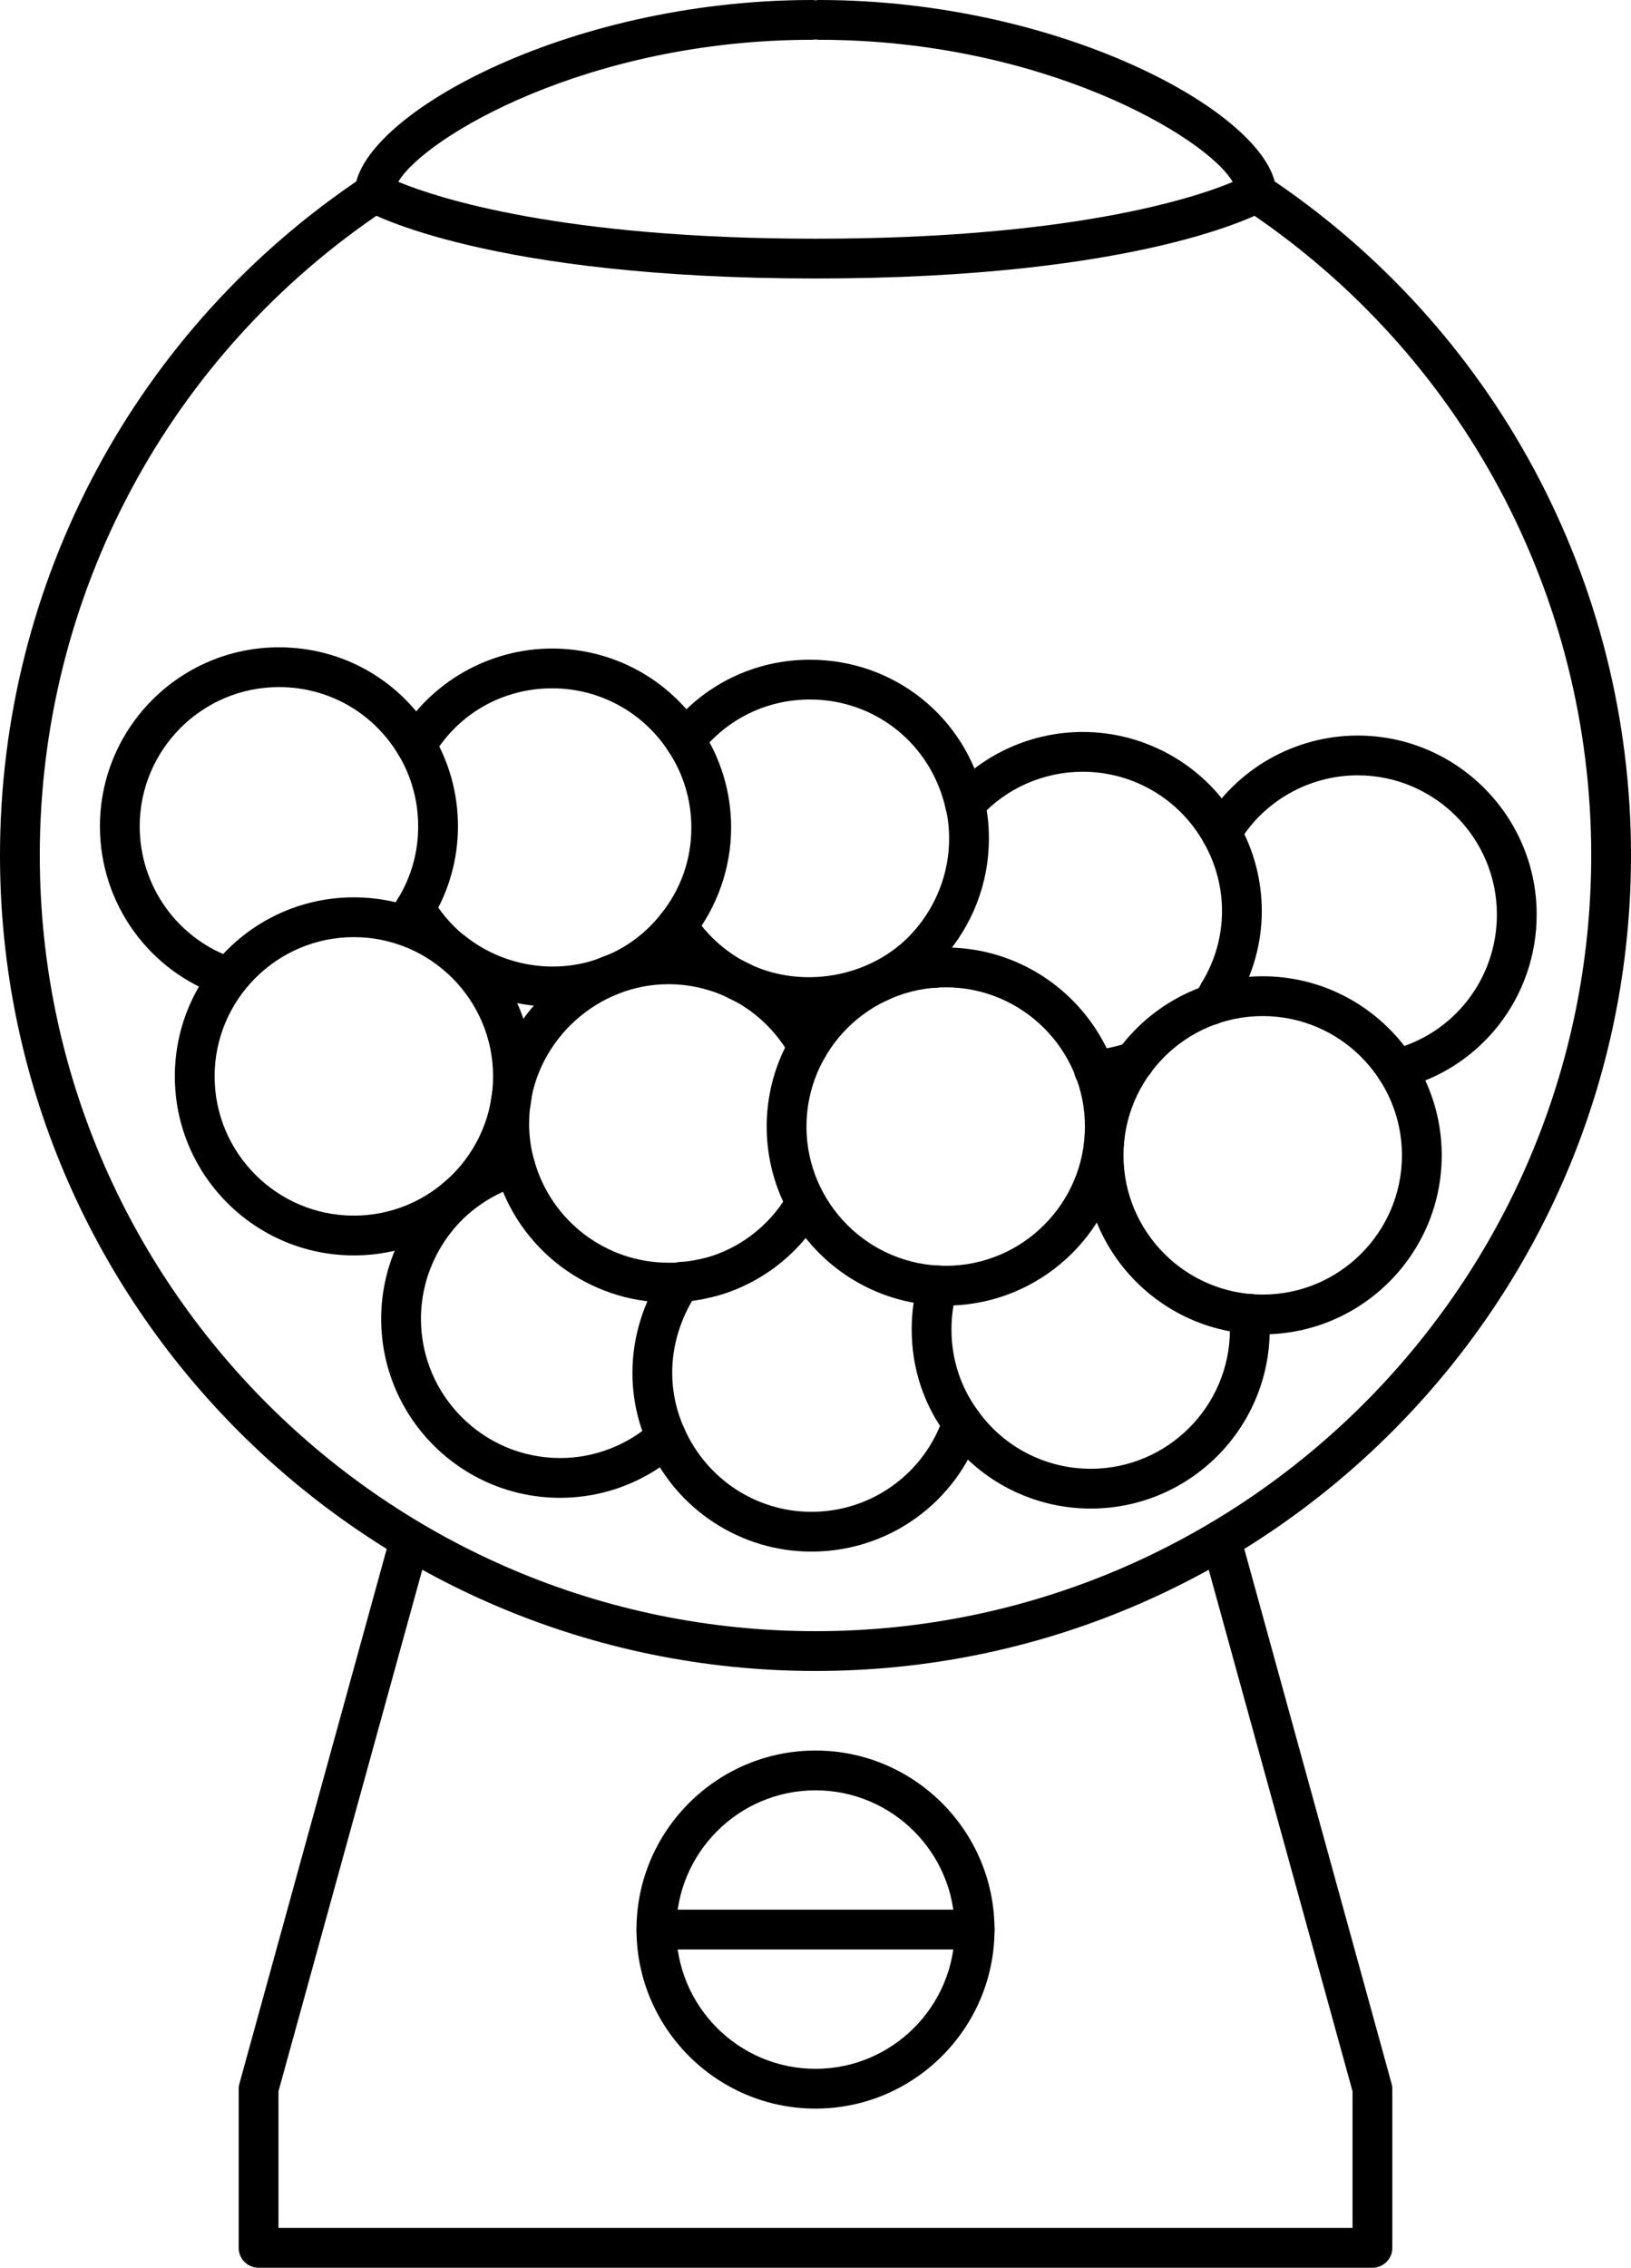 <?xml version="1.0" encoding="UTF-8"?><svg xmlns="http://www.w3.org/2000/svg" xmlns:xlink="http://www.w3.org/1999/xlink" height="57.0" preserveAspectRatio="xMidYMid meet" version="1.0" viewBox="11.5 3.5 41.0 57.0" width="41.0" zoomAndPan="magnify"><g id="change1_1"><path d="M 32 45.5 C 20.695 45.5 11.5 36.305 11.5 25 C 11.5 18.125 14.918 11.742 20.645 7.934 C 20.871 7.781 21.184 7.844 21.336 8.074 C 21.488 8.305 21.426 8.613 21.195 8.766 C 15.75 12.391 12.5 18.461 12.5 25 C 12.5 35.754 21.246 44.5 32 44.5 C 42.754 44.5 51.5 35.754 51.5 25 C 51.5 18.461 48.25 12.391 42.801 8.766 C 42.574 8.613 42.512 8.305 42.664 8.074 C 42.816 7.844 43.129 7.781 43.355 7.934 C 49.082 11.742 52.5 18.125 52.5 25 C 52.5 36.305 43.305 45.5 32 45.5"/><path d="M 43.082 8.348 L 43.09 8.348 Z M 21.512 8.07 C 22.484 8.473 25.605 9.5 32 9.5 C 38.434 9.5 41.523 8.477 42.488 8.074 C 41.832 6.945 37.707 4.5 32.086 4.5 C 32.055 4.5 32.027 4.496 32 4.492 C 31.973 4.496 31.945 4.5 31.914 4.5 C 26.297 4.5 22.172 6.945 21.512 8.07 Z M 32 10.5 C 23.773 10.5 20.793 8.852 20.672 8.781 C 20.516 8.695 20.418 8.527 20.418 8.348 C 20.418 6.477 25.68 3.5 31.914 3.5 C 31.945 3.5 31.973 3.504 32 3.508 C 32.027 3.504 32.055 3.5 32.086 3.5 C 38.32 3.5 43.582 6.477 43.582 8.348 C 43.582 8.527 43.484 8.695 43.328 8.781 C 43.207 8.852 40.227 10.5 32 10.5"/><path d="M 32 48.5 C 30.07 48.5 28.5 50.07 28.5 52 C 28.5 53.93 30.07 55.5 32 55.5 C 33.93 55.5 35.5 53.93 35.5 52 C 35.5 50.07 33.93 48.5 32 48.5 Z M 32 56.5 C 29.52 56.5 27.5 54.48 27.5 52 C 27.5 49.52 29.52 47.5 32 47.5 C 34.48 47.5 36.5 49.52 36.5 52 C 36.5 54.48 34.48 56.5 32 56.5"/><path d="M 36 52.5 L 28 52.5 C 27.723 52.5 27.5 52.277 27.5 52 C 27.5 51.723 27.723 51.5 28 51.5 L 36 51.5 C 36.277 51.5 36.5 51.723 36.5 52 C 36.5 52.277 36.277 52.5 36 52.5"/><path d="M 46 60.5 L 18 60.5 C 17.723 60.5 17.5 60.277 17.5 60 L 17.5 56 C 17.5 55.957 17.508 55.91 17.52 55.867 L 21.32 42.074 C 21.395 41.809 21.668 41.648 21.934 41.723 C 22.199 41.797 22.355 42.074 22.285 42.34 L 18.5 56.066 L 18.5 59.5 L 45.5 59.5 L 45.5 56.066 L 41.715 42.34 C 41.645 42.074 41.797 41.797 42.066 41.723 C 42.328 41.652 42.605 41.809 42.68 42.074 L 46.48 55.867 C 46.492 55.91 46.5 55.957 46.5 56 L 46.5 60 C 46.5 60.277 46.277 60.5 46 60.5"/><path d="M 35.273 28.316 C 33.344 28.316 31.773 29.887 31.773 31.816 C 31.773 33.746 33.344 35.316 35.273 35.316 C 37.203 35.316 38.773 33.746 38.773 31.816 C 38.773 29.887 37.203 28.316 35.273 28.316 Z M 35.273 36.316 C 32.793 36.316 30.773 34.301 30.773 31.816 C 30.773 29.336 32.793 27.316 35.273 27.316 C 37.754 27.316 39.773 29.336 39.773 31.816 C 39.773 34.301 37.754 36.316 35.273 36.316"/><path d="M 43.242 29.039 C 41.312 29.039 39.742 30.609 39.742 32.539 C 39.742 34.469 41.312 36.039 43.242 36.039 C 45.172 36.039 46.742 34.469 46.742 32.539 C 46.742 30.609 45.172 29.039 43.242 29.039 Z M 43.242 37.039 C 40.762 37.039 38.742 35.02 38.742 32.539 C 38.742 30.059 40.762 28.039 43.242 28.039 C 45.723 28.039 47.742 30.059 47.742 32.539 C 47.742 35.02 45.723 37.039 43.242 37.039"/><path d="M 31.859 29.082 C 31.121 29.082 30.383 28.895 29.723 28.539 C 29.07 28.188 28.512 27.668 28.102 27.043 C 27.949 26.812 28.016 26.504 28.246 26.352 C 28.477 26.199 28.785 26.266 28.938 26.496 C 29.258 26.984 29.695 27.387 30.199 27.66 C 31.59 28.406 33.41 28.086 34.449 26.934 C 35.035 26.281 35.359 25.445 35.359 24.582 C 35.359 24.305 35.332 24.062 35.273 23.832 C 34.91 22.207 33.508 21.082 31.859 21.082 C 30.781 21.082 29.781 21.566 29.113 22.418 C 28.945 22.637 28.629 22.676 28.41 22.504 C 28.195 22.332 28.156 22.02 28.328 21.801 C 29.184 20.707 30.473 20.082 31.859 20.082 C 33.98 20.082 35.785 21.527 36.246 23.602 C 36.324 23.898 36.359 24.223 36.359 24.582 C 36.359 25.695 35.945 26.77 35.191 27.605 C 34.348 28.543 33.133 29.082 31.859 29.082"/><path d="M 34.988 28.332 C 34.789 28.332 34.602 28.211 34.523 28.012 C 34.445 27.805 34.375 27.598 34.332 27.367 C 34.277 27.098 34.453 26.836 34.723 26.781 C 34.98 26.723 35.258 26.902 35.309 27.172 C 35.344 27.344 35.398 27.496 35.457 27.648 C 35.555 27.906 35.43 28.195 35.172 28.297 C 35.113 28.32 35.051 28.332 34.988 28.332"/><path d="M 41.941 29.262 C 41.832 29.262 41.723 29.223 41.629 29.152 C 41.414 28.98 41.379 28.664 41.547 28.449 C 41.602 28.379 41.645 28.32 41.672 28.27 C 41.684 28.242 41.699 28.215 41.715 28.188 C 42.043 27.652 42.219 27.031 42.219 26.398 C 42.219 25.801 42.062 25.211 41.766 24.688 C 41.148 23.582 39.984 22.898 38.719 22.898 C 37.73 22.898 36.785 23.316 36.133 24.043 C 35.949 24.25 35.633 24.266 35.426 24.082 C 35.219 23.898 35.203 23.582 35.391 23.375 C 36.234 22.438 37.449 21.898 38.719 21.898 C 40.344 21.898 41.848 22.781 42.637 24.195 C 43.02 24.863 43.219 25.629 43.219 26.398 C 43.219 27.195 43.004 27.977 42.598 28.656 C 42.594 28.664 42.594 28.676 42.586 28.684 C 42.527 28.805 42.445 28.926 42.332 29.07 C 42.234 29.195 42.086 29.262 41.941 29.262"/><path d="M 39 30.891 C 38.734 30.891 38.516 30.684 38.5 30.418 C 38.484 30.145 38.695 29.906 38.973 29.891 C 39.246 29.875 39.555 29.812 39.855 29.707 C 40.121 29.617 40.402 29.758 40.492 30.02 C 40.582 30.277 40.445 30.562 40.184 30.652 C 39.789 30.789 39.402 30.867 39.027 30.891 C 39.02 30.891 39.008 30.891 39 30.891"/><path d="M 42.227 29.141 C 42.082 29.141 41.941 29.07 41.852 28.934 L 41.734 28.754 C 41.672 28.668 41.641 28.566 41.641 28.461 C 41.641 28.184 41.863 27.957 42.141 27.957 C 42.336 27.957 42.504 28.066 42.586 28.227 C 42.609 28.266 42.633 28.301 42.656 28.336 C 42.801 28.566 42.75 28.906 42.52 29.051 C 42.426 29.109 42.324 29.141 42.227 29.141"/><path d="M 46.598 30.871 C 46.375 30.871 46.172 30.719 46.113 30.488 C 46.047 30.223 46.211 29.953 46.48 29.887 C 48.039 29.5 49.129 28.102 49.129 26.488 C 49.129 24.559 47.559 22.988 45.629 22.988 C 44.398 22.988 43.25 23.645 42.633 24.695 C 42.492 24.934 42.184 25.012 41.945 24.871 C 41.707 24.73 41.629 24.422 41.77 24.188 C 42.566 22.832 44.047 21.988 45.629 21.988 C 48.109 21.988 50.129 24.008 50.129 26.488 C 50.129 28.562 48.727 30.359 46.719 30.855 C 46.68 30.863 46.641 30.871 46.598 30.871"/><path d="M 25.379 28.801 C 24.402 28.801 23.461 28.48 22.66 27.879 C 22.613 27.844 22.586 27.816 22.555 27.801 C 22.078 27.398 21.746 27.004 21.504 26.574 C 21.367 26.336 21.453 26.031 21.695 25.895 C 21.934 25.758 22.238 25.844 22.375 26.086 C 22.559 26.41 22.816 26.715 23.137 26.992 C 23.137 26.984 23.203 27.035 23.273 27.09 C 24.246 27.82 25.555 27.996 26.652 27.555 C 27.234 27.332 27.742 26.953 28.125 26.461 C 28.621 25.84 28.879 25.094 28.879 24.301 C 28.879 23.613 28.68 22.953 28.305 22.387 C 27.656 21.391 26.562 20.801 25.379 20.801 C 24.141 20.801 23.023 21.434 22.391 22.496 C 22.25 22.734 21.941 22.812 21.703 22.668 C 21.469 22.527 21.391 22.223 21.531 21.984 C 22.332 20.637 23.805 19.801 25.379 19.801 C 26.902 19.801 28.309 20.562 29.141 21.836 C 29.621 22.562 29.879 23.414 29.879 24.301 C 29.879 25.305 29.535 26.293 28.91 27.082 C 28.418 27.711 27.766 28.199 27.02 28.484 C 26.504 28.695 25.949 28.801 25.379 28.801"/><path d="M 25.582 41.148 C 23.098 41.148 21.082 39.133 21.082 36.648 C 21.082 35.363 21.637 34.133 22.605 33.266 C 23.117 32.828 23.688 32.516 24.309 32.332 C 24.57 32.25 24.852 32.402 24.93 32.668 C 25.008 32.934 24.855 33.211 24.594 33.289 C 24.105 33.434 23.66 33.68 23.266 34.02 C 22.516 34.688 22.082 35.648 22.082 36.648 C 22.082 38.578 23.652 40.148 25.582 40.148 C 26.441 40.148 27.27 39.828 27.914 39.25 C 28.121 39.062 28.438 39.078 28.621 39.285 C 28.805 39.492 28.789 39.805 28.586 39.992 C 27.758 40.738 26.688 41.148 25.582 41.148"/><path d="M 31.582 34.52 C 31.305 34.52 31.082 34.297 31.082 34.02 C 31.082 33.742 31.305 33.52 31.582 33.52 L 31.59 33.52 C 31.625 33.504 31.77 33.5 31.898 33.5 C 32.176 33.5 32.41 33.723 32.41 34 C 32.41 34.305 32.117 34.496 31.836 34.5 C 31.781 34.5 31.734 34.5 31.688 34.512 C 31.656 34.516 31.613 34.52 31.582 34.52"/><path d="M 31.898 42.5 C 30.125 42.5 28.512 41.449 27.793 39.824 C 27.531 39.258 27.398 38.645 27.398 38 C 27.398 37.109 27.672 36.227 28.184 35.453 C 28.238 35.371 28.316 35.305 28.406 35.27 C 28.707 35.133 29.109 35.371 29.109 35.719 C 29.109 35.848 29.062 35.965 28.984 36.055 C 28.602 36.652 28.398 37.324 28.398 38 C 28.398 38.496 28.504 38.973 28.703 39.41 C 29.27 40.684 30.52 41.5 31.898 41.5 C 33.406 41.5 34.738 40.539 35.215 39.113 C 35.305 38.848 35.59 38.711 35.848 38.797 C 36.109 38.883 36.254 39.168 36.164 39.43 C 35.551 41.266 33.84 42.5 31.898 42.5"/><path d="M 39.262 33.441 C 39.23 33.441 39.199 33.438 39.168 33.43 C 38.891 33.43 38.641 33.207 38.641 32.93 C 38.641 32.574 39 32.379 39.355 32.449 C 39.629 32.504 39.805 32.766 39.75 33.035 C 39.703 33.273 39.492 33.441 39.262 33.441"/><path d="M 38.918 41.418 C 37.48 41.418 36.121 40.727 35.285 39.562 C 34.719 38.801 34.418 37.887 34.418 36.918 C 34.418 36.469 34.48 36.047 34.602 35.66 C 34.688 35.398 34.969 35.25 35.23 35.332 C 35.492 35.414 35.641 35.695 35.555 35.961 C 35.465 36.25 35.418 36.57 35.418 36.918 C 35.418 37.672 35.652 38.379 36.094 38.973 C 36.746 39.883 37.801 40.418 38.918 40.418 C 40.848 40.418 42.418 38.848 42.418 36.918 C 42.418 36.801 42.41 36.676 42.402 36.559 C 42.383 36.281 42.59 36.043 42.863 36.023 C 43.141 36 43.379 36.207 43.398 36.48 C 43.41 36.625 43.418 36.777 43.418 36.918 C 43.418 39.402 41.402 41.418 38.918 41.418"/><path d="M 28.301 36.238 C 26.289 36.238 24.508 34.887 23.969 32.945 C 23.855 32.566 23.801 32.16 23.801 31.738 C 23.801 31.602 23.809 31.473 23.82 31.336 C 24.062 28.977 25.988 27.238 28.301 27.238 C 29.945 27.238 31.457 28.137 32.25 29.578 C 32.383 29.82 32.293 30.125 32.051 30.258 C 31.809 30.391 31.504 30.301 31.371 30.059 C 30.758 28.938 29.578 28.238 28.301 28.238 C 26.531 28.238 25 29.621 24.816 31.383 C 24.809 31.52 24.801 31.625 24.801 31.738 C 24.801 32.062 24.844 32.375 24.93 32.668 C 25.352 34.188 26.734 35.238 28.301 35.238 C 28.355 35.238 28.418 35.238 28.48 35.238 C 28.516 35.227 28.551 35.223 28.594 35.219 C 28.852 35.211 29.121 35.145 29.301 35.098 C 30.047 34.879 30.715 34.395 31.168 33.734 C 31.184 33.715 31.203 33.691 31.219 33.672 C 31.254 33.621 31.285 33.57 31.312 33.516 C 31.438 33.27 31.734 33.168 31.984 33.293 C 32.23 33.418 32.332 33.719 32.207 33.965 C 32.148 34.082 32.078 34.191 32.004 34.297 C 31.984 34.328 31.965 34.352 31.941 34.375 C 31.359 35.188 30.52 35.781 29.57 36.059 C 29.355 36.117 29.055 36.191 28.734 36.215 C 28.711 36.219 28.688 36.223 28.66 36.227 C 28.543 36.238 28.418 36.238 28.301 36.238"/><path d="M 20.395 27.055 C 18.465 27.055 16.895 28.625 16.895 30.555 C 16.895 32.484 18.465 34.055 20.395 34.055 C 22.324 34.055 23.895 32.484 23.895 30.555 C 23.895 28.625 22.324 27.055 20.395 27.055 Z M 20.395 35.055 C 17.91 35.055 15.895 33.035 15.895 30.555 C 15.895 28.07 17.91 26.055 20.395 26.055 C 22.875 26.055 24.895 28.07 24.895 30.555 C 24.895 33.035 22.875 35.055 20.395 35.055"/><path d="M 17.25 28.57 C 17.199 28.57 17.145 28.562 17.094 28.543 C 15.25 27.93 14.012 26.211 14.012 24.27 C 14.012 21.789 16.027 19.77 18.512 19.77 C 20.117 19.77 21.566 20.598 22.391 21.984 C 22.797 22.668 23.012 23.457 23.012 24.27 C 23.012 25.086 22.789 25.887 22.367 26.586 C 22.266 26.762 22.16 26.922 22.031 27.074 C 21.852 27.285 21.539 27.312 21.328 27.133 C 21.117 26.953 21.09 26.637 21.27 26.426 C 21.359 26.316 21.434 26.199 21.512 26.074 C 21.844 25.52 22.012 24.914 22.012 24.27 C 22.012 23.637 21.844 23.023 21.531 22.496 C 20.891 21.414 19.762 20.77 18.512 20.77 C 16.582 20.77 15.012 22.34 15.012 24.27 C 15.012 25.781 15.973 27.117 17.406 27.594 C 17.668 27.684 17.812 27.965 17.723 28.227 C 17.656 28.438 17.461 28.57 17.25 28.57"/></g></svg>